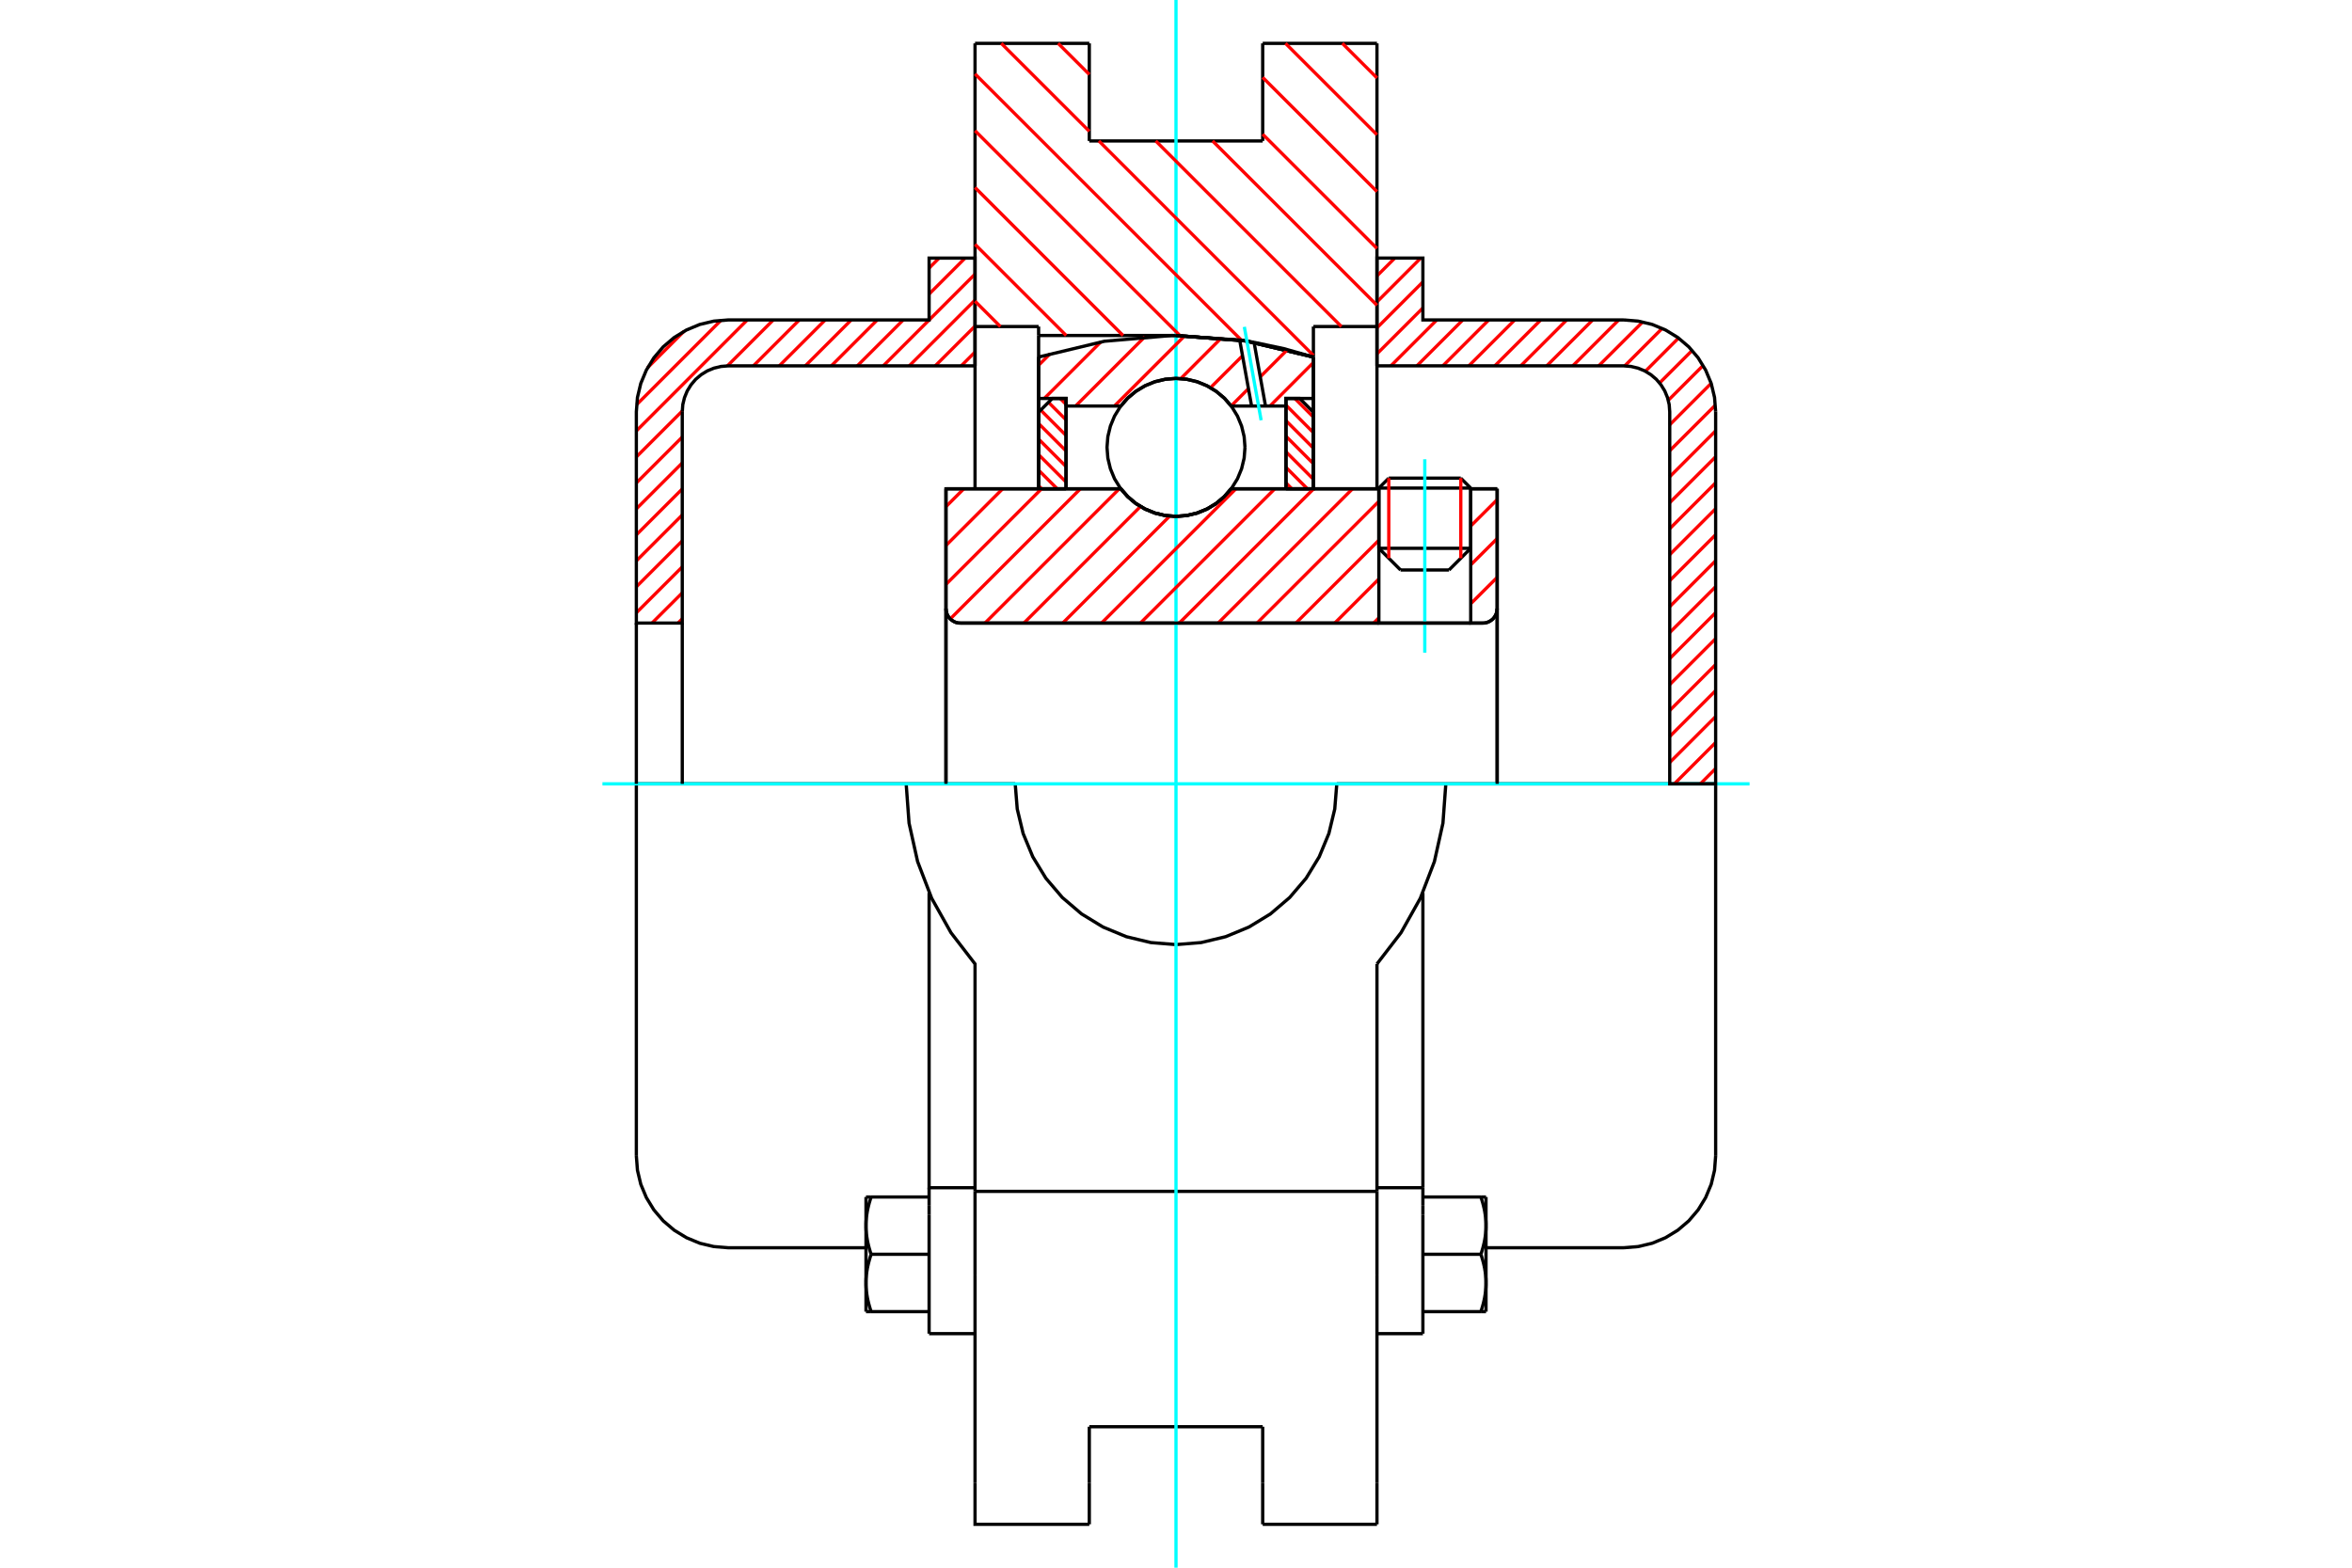 <?xml version="1.0" standalone="no"?>
<!DOCTYPE svg PUBLIC "-//W3C//DTD SVG 1.1//EN"
	"http://www.w3.org/Graphics/SVG/1.1/DTD/svg11.dtd">
<svg xmlns="http://www.w3.org/2000/svg" height="100%" width="100%" viewBox="0 0 36000 24000">
	<rect x="-1800" y="-1200" width="39600" height="26400" style="fill:#FFF"/>
	<g style="fill:none; fill-rule:evenodd" transform="matrix(1 0 0 1 0 0)">
		<g style="fill:none; stroke:#000; stroke-width:50; shape-rendering:geometricPrecision">
			<line x1="22511" y1="7472" x2="21105" y2="7472"/>
			<line x1="21257" y1="7320" x2="22359" y2="7320"/>
			<line x1="21105" y1="8394" x2="22511" y2="8394"/>
			<line x1="22179" y1="8726" x2="21437" y2="8726"/>
			<polyline points="22694,9539 22729,9537 22762,9529 22795,9515 22824,9497 22851,9475 22873,9448 22891,9418 22905,9386 22913,9353 22916,9318"/>
			<line x1="22916" y1="7483" x2="22916" y2="9318"/>
			<line x1="22511" y1="7483" x2="22916" y2="7483"/>
			<line x1="18845" y1="7483" x2="21105" y2="7483"/>
			<polyline points="17155,7483 17263,7605 17388,7710 17528,7794 17679,7855 17837,7893 18000,7905 18163,7893 18321,7855 18472,7794 18612,7710 18737,7605 18845,7483"/>
			<line x1="14479" y1="7483" x2="17155" y2="7483"/>
			<line x1="14479" y1="9318" x2="14479" y2="7483"/>
			<polyline points="14479,9318 14482,9353 14490,9386 14503,9418 14522,9448 14544,9475 14571,9497 14600,9515 14632,9529 14666,9537 14701,9539"/>
			<line x1="22694" y1="9539" x2="14701" y2="9539"/>
			<line x1="22916" y1="9318" x2="22916" y2="12000"/>
			<line x1="14479" y1="9318" x2="14479" y2="12000"/>
			<line x1="21257" y1="7320" x2="21105" y2="7472"/>
			<line x1="22511" y1="7472" x2="22359" y2="7320"/>
			<line x1="22179" y1="8726" x2="22511" y2="8394"/>
			<line x1="21105" y1="8394" x2="21437" y2="8726"/>
			<line x1="21105" y1="7472" x2="21105" y2="8394"/>
			<line x1="22511" y1="8394" x2="22511" y2="7472"/>
			<line x1="21076" y1="664" x2="21076" y2="4999"/>
			<line x1="19327" y1="664" x2="21076" y2="664"/>
			<line x1="19327" y1="2158" x2="19327" y2="664"/>
			<line x1="16673" y1="2158" x2="19327" y2="2158"/>
			<line x1="16673" y1="664" x2="16673" y2="2158"/>
			<line x1="14924" y1="664" x2="16673" y2="664"/>
			<line x1="14924" y1="4999" x2="14924" y2="664"/>
			<line x1="15897" y1="4999" x2="14924" y2="4999"/>
			<line x1="15897" y1="5136" x2="15897" y2="4999"/>
			<line x1="18000" y1="5136" x2="15897" y2="5136"/>
			<polyline points="20103,5466 19065,5219 18000,5136"/>
			<line x1="20103" y1="4999" x2="20103" y2="5466"/>
			<line x1="21076" y1="4999" x2="20103" y2="4999"/>
			<line x1="22130" y1="12000" x2="20461" y2="12000"/>
			<line x1="15539" y1="12000" x2="13870" y2="12000"/>
			<polyline points="15539,12000 15570,12385 15660,12760 15808,13117 16009,13446 16260,13740 16554,13991 16883,14192 17240,14340 17615,14430 18000,14461 18385,14430 18760,14340 19117,14192 19446,13991 19740,13740 19991,13446 20192,13117 20340,12760 20430,12385 20461,12000"/>
			<polyline points="13870,12000 13914,12601 14045,13190 14261,13753 14556,14279 14924,14757 14924,18239"/>
			<line x1="21076" y1="18239" x2="14924" y2="18239"/>
			<line x1="21076" y1="14757" x2="21076" y2="18239"/>
			<polyline points="21076,14757 21444,14279 21739,13753 21955,13190 22086,12601 22130,12000"/>
			<line x1="21076" y1="19513" x2="21076" y2="18239"/>
			<line x1="21076" y1="22704" x2="21076" y2="19513"/>
			<line x1="21076" y1="23336" x2="21076" y2="22704"/>
			<line x1="21076" y1="4999" x2="21076" y2="7483"/>
			<line x1="20103" y1="5466" x2="20103" y2="7483"/>
			<line x1="15897" y1="7483" x2="15897" y2="5136"/>
			<line x1="14924" y1="7483" x2="14924" y2="4999"/>
			<line x1="16673" y1="22704" x2="16673" y2="21842"/>
			<line x1="16673" y1="23336" x2="16673" y2="22704"/>
			<line x1="16673" y1="21842" x2="19327" y2="21842"/>
			<line x1="19327" y1="22704" x2="19327" y2="23336"/>
			<line x1="19327" y1="21842" x2="19327" y2="22704"/>
			<line x1="14924" y1="19513" x2="14924" y2="22704"/>
			<line x1="19327" y1="23336" x2="21076" y2="23336"/>
			<polyline points="14924,22704 14924,23336 16673,23336"/>
			<line x1="14924" y1="19513" x2="14924" y2="18239"/>
			<polyline points="20103,5466 19065,5219 18000,5136"/>
			<line x1="14221" y1="18595" x2="14221" y2="20417"/>
			<line x1="14221" y1="18458" x2="14221" y2="18595"/>
			<line x1="14221" y1="18183" x2="14221" y2="18458"/>
			<polyline points="14221,13669 14221,18183 14924,18183"/>
			<polyline points="13255,19641 13255,19653 13255,19665 13255,19677 13256,19689 13256,19701 13257,19713 13258,19725 13259,19737 13260,19749 13261,19761 13262,19773 13264,19785 13265,19797 13267,19809 13269,19822 13271,19834 13273,19846 13275,19858 13277,19871 13280,19883 13282,19896 13285,19908 13288,19921 13291,19934 13294,19946 13297,19959 13301,19972 13304,19985 13308,19998 13312,20012 13316,20025 13320,20038 13324,20052 13329,20066 13333,20080"/>
			<line x1="13255" y1="20080" x2="13255" y2="19641"/>
			<line x1="13333" y1="20080" x2="13255" y2="20080"/>
			<polyline points="13255,18764 13255,18776 13255,18788 13255,18800 13256,18812 13256,18824 13257,18836 13258,18848 13259,18860 13260,18872 13261,18884 13262,18896 13264,18908 13265,18920 13267,18932 13269,18944 13271,18957 13273,18969 13275,18981 13277,18993 13280,19006 13282,19018 13285,19031 13288,19043 13291,19056 13294,19069 13297,19082 13301,19095 13304,19108 13308,19121 13312,19134 13316,19148 13320,19161 13324,19175 13329,19188 13333,19202"/>
			<line x1="13255" y1="19641" x2="13255" y2="18764"/>
			<polyline points="13333,19202 13329,19216 13324,19230 13320,19243 13316,19257 13312,19270 13308,19284 13304,19297 13301,19310 13297,19323 13294,19336 13291,19348 13288,19361 13285,19374 13282,19386 13280,19399 13277,19411 13275,19423 13273,19436 13271,19448 13269,19460 13267,19472 13265,19485 13264,19497 13262,19509 13261,19521 13260,19533 13259,19545 13258,19557 13257,19569 13256,19581 13256,19593 13255,19605 13255,19617 13255,19629 13255,19641"/>
			<line x1="13255" y1="18325" x2="13333" y2="18325"/>
			<line x1="13255" y1="18764" x2="13255" y2="18325"/>
			<polyline points="13333,18325 13329,18339 13324,18353 13320,18366 13316,18380 13312,18393 13308,18406 13304,18419 13301,18432 13297,18445 13294,18458 13291,18471 13288,18484 13285,18496 13282,18509 13280,18521 13277,18534 13275,18546 13273,18558 13271,18571 13269,18583 13267,18595 13265,18607 13264,18619 13262,18631 13261,18643 13260,18655 13259,18667 13258,18679 13257,18691 13256,18703 13256,18715 13255,18727 13255,18739 13255,18752 13255,18764"/>
			<line x1="14221" y1="19202" x2="13333" y2="19202"/>
			<line x1="14221" y1="18325" x2="13333" y2="18325"/>
			<line x1="14221" y1="20080" x2="13333" y2="20080"/>
			<line x1="11146" y1="12000" x2="9740" y2="12000"/>
			<line x1="13870" y1="12000" x2="11146" y2="12000"/>
			<line x1="9740" y1="12000" x2="9740" y2="17696"/>
			<line x1="14221" y1="20417" x2="14924" y2="20417"/>
			<polyline points="9740,17696 9757,17916 9808,18130 9893,18334 10008,18522 10151,18690 10319,18833 10507,18948 10711,19033 10926,19084 11146,19102 13255,19102"/>
			<line x1="21076" y1="18183" x2="21779" y2="18183"/>
			<line x1="21779" y1="18458" x2="21779" y2="18183"/>
			<line x1="21779" y1="18595" x2="21779" y2="18458"/>
			<line x1="21779" y1="20417" x2="21779" y2="18595"/>
			<line x1="21779" y1="18183" x2="21779" y2="13669"/>
			<line x1="22667" y1="18325" x2="22745" y2="18325"/>
			<polyline points="22745,18764 22745,18752 22745,18739 22745,18727 22744,18715 22744,18703 22743,18691 22742,18679 22741,18667 22740,18655 22739,18643 22738,18631 22736,18619 22735,18607 22733,18595 22731,18583 22729,18571 22727,18558 22725,18546 22723,18534 22720,18521 22718,18509 22715,18496 22712,18484 22709,18471 22706,18458 22703,18445 22699,18432 22696,18419 22692,18406 22688,18393 22684,18380 22680,18366 22676,18353 22671,18339 22667,18325"/>
			<line x1="22745" y1="18325" x2="22745" y2="18764"/>
			<polyline points="22745,19641 22745,19629 22745,19617 22745,19605 22744,19593 22744,19581 22743,19569 22742,19557 22741,19545 22740,19533 22739,19521 22738,19509 22736,19497 22735,19485 22733,19472 22731,19460 22729,19448 22727,19436 22725,19423 22723,19411 22720,19399 22718,19386 22715,19374 22712,19361 22709,19348 22706,19336 22703,19323 22699,19310 22696,19297 22692,19284 22688,19270 22684,19257 22680,19243 22676,19230 22671,19216 22667,19202"/>
			<line x1="22745" y1="18764" x2="22745" y2="19641"/>
			<polyline points="22667,19202 22671,19188 22676,19175 22680,19161 22684,19148 22688,19134 22692,19121 22696,19108 22699,19095 22703,19082 22706,19069 22709,19056 22712,19043 22715,19031 22718,19018 22720,19006 22723,18993 22725,18981 22727,18969 22729,18957 22731,18944 22733,18932 22735,18920 22736,18908 22738,18896 22739,18884 22740,18872 22741,18860 22742,18848 22743,18836 22744,18824 22744,18812 22745,18800 22745,18788 22745,18776 22745,18764"/>
			<line x1="22745" y1="20080" x2="22667" y2="20080"/>
			<line x1="22745" y1="19641" x2="22745" y2="20080"/>
			<polyline points="22667,20080 22671,20066 22676,20052 22680,20038 22684,20025 22688,20012 22692,19998 22696,19985 22699,19972 22703,19959 22706,19946 22709,19934 22712,19921 22715,19908 22718,19896 22720,19883 22723,19871 22725,19858 22727,19846 22729,19834 22731,19822 22733,19809 22735,19797 22736,19785 22738,19773 22739,19761 22740,19749 22741,19737 22742,19725 22743,19713 22744,19701 22744,19689 22745,19677 22745,19665 22745,19653 22745,19641"/>
			<line x1="21779" y1="20080" x2="22667" y2="20080"/>
			<line x1="21779" y1="19202" x2="22667" y2="19202"/>
			<line x1="21779" y1="18325" x2="22667" y2="18325"/>
			<line x1="24854" y1="12000" x2="22130" y2="12000"/>
			<line x1="26260" y1="12000" x2="24854" y2="12000"/>
			<line x1="26260" y1="17696" x2="26260" y2="12000"/>
			<line x1="21076" y1="20417" x2="21779" y2="20417"/>
			<polyline points="24854,19102 25074,19084 25289,19033 25493,18948 25681,18833 25849,18690 25992,18522 26107,18334 26192,18130 26243,17916 26260,17696"/>
			<line x1="22745" y1="19102" x2="24854" y2="19102"/>
		</g>
		<g style="fill:none; stroke:#0FF; stroke-width:50; shape-rendering:geometricPrecision">
			<line x1="21808" y1="9992" x2="21808" y2="7031"/>
			<line x1="9221" y1="12000" x2="26779" y2="12000"/>
			<line x1="18000" y1="24000" x2="18000" y2="0"/>
		</g>
		<g style="fill:none; stroke:#F00; stroke-width:50; shape-rendering:geometricPrecision">
			<line x1="26260" y1="11765" x2="26026" y2="12000"/>
			<line x1="26260" y1="11367" x2="25628" y2="12000"/>
			<line x1="26260" y1="10970" x2="25557" y2="11673"/>
			<line x1="26260" y1="10572" x2="25557" y2="11275"/>
			<line x1="26260" y1="10174" x2="25557" y2="10877"/>
			<line x1="26260" y1="9777" x2="25557" y2="10480"/>
			<line x1="26260" y1="9379" x2="25557" y2="10082"/>
			<line x1="26260" y1="8981" x2="25557" y2="9684"/>
			<line x1="26260" y1="8584" x2="25557" y2="9287"/>
			<line x1="26260" y1="8186" x2="25557" y2="8889"/>
			<line x1="26260" y1="7788" x2="25557" y2="8491"/>
			<line x1="26260" y1="7391" x2="25557" y2="8094"/>
			<line x1="26260" y1="6993" x2="25557" y2="7696"/>
			<line x1="26260" y1="6595" x2="25557" y2="7298"/>
			<line x1="26256" y1="6202" x2="25557" y2="6900"/>
			<line x1="26191" y1="5869" x2="25557" y2="6503"/>
			<line x1="26068" y1="5595" x2="25535" y2="6128"/>
			<line x1="25900" y1="5365" x2="25402" y2="5863"/>
			<line x1="25692" y1="5175" x2="25184" y2="5684"/>
			<line x1="25442" y1="5027" x2="24868" y2="5602"/>
			<line x1="25143" y1="4929" x2="24470" y2="5601"/>
			<line x1="24776" y1="4898" x2="24073" y2="5601"/>
			<line x1="24378" y1="4898" x2="23675" y2="5601"/>
			<line x1="23980" y1="4898" x2="23277" y2="5601"/>
			<line x1="23583" y1="4898" x2="22880" y2="5601"/>
			<line x1="23185" y1="4898" x2="22482" y2="5601"/>
			<line x1="22787" y1="4898" x2="22084" y2="5601"/>
			<line x1="22390" y1="4898" x2="21687" y2="5601"/>
			<line x1="21992" y1="4898" x2="21289" y2="5601"/>
			<line x1="21779" y1="4714" x2="21076" y2="5417"/>
			<line x1="21779" y1="4316" x2="21076" y2="5019"/>
			<line x1="21746" y1="3951" x2="21076" y2="4622"/>
			<line x1="21349" y1="3951" x2="21076" y2="4224"/>
		</g>
		<g style="fill:none; stroke:#000; stroke-width:50; shape-rendering:geometricPrecision">
			<polyline points="21076,5601 21076,3951 21779,3951 21779,4898 24854,4898"/>
			<polyline points="26260,6304 26243,6084 26192,5870 26107,5666 25992,5478 25849,5310 25681,5167 25493,5052 25289,4967 25074,4916 24854,4898"/>
			<polyline points="26260,6304 26260,12000 25557,12000 25557,6304 25549,6194 25523,6087 25481,5985 25423,5891 25352,5807 25268,5736 25174,5678 25072,5636 24964,5610 24854,5601 21076,5601"/>
		</g>
		<g style="fill:none; stroke:#F00; stroke-width:50; shape-rendering:geometricPrecision">
			<line x1="14924" y1="5389" x2="14712" y2="5601"/>
			<line x1="14924" y1="4992" x2="14315" y2="5601"/>
			<line x1="10443" y1="9473" x2="10377" y2="9539"/>
			<line x1="14924" y1="4594" x2="13917" y2="5601"/>
			<line x1="10443" y1="9076" x2="9979" y2="9539"/>
			<line x1="14924" y1="4196" x2="13519" y2="5601"/>
			<line x1="10443" y1="8678" x2="9740" y2="9381"/>
			<line x1="14772" y1="3951" x2="14221" y2="4502"/>
			<line x1="13825" y1="4898" x2="13122" y2="5601"/>
			<line x1="10443" y1="8280" x2="9740" y2="8983"/>
			<line x1="14374" y1="3951" x2="14221" y2="4104"/>
			<line x1="13427" y1="4898" x2="12724" y2="5601"/>
			<line x1="10443" y1="7883" x2="9740" y2="8586"/>
			<line x1="13029" y1="4898" x2="12326" y2="5601"/>
			<line x1="10443" y1="7485" x2="9740" y2="8188"/>
			<line x1="12631" y1="4898" x2="11928" y2="5601"/>
			<line x1="10443" y1="7087" x2="9740" y2="7790"/>
			<line x1="12234" y1="4898" x2="11531" y2="5601"/>
			<line x1="10443" y1="6690" x2="9740" y2="7393"/>
			<line x1="11836" y1="4898" x2="11133" y2="5602"/>
			<line x1="10443" y1="6292" x2="9740" y2="6995"/>
			<line x1="11438" y1="4898" x2="9740" y2="6597"/>
			<line x1="11036" y1="4903" x2="9744" y2="6195"/>
			<line x1="10470" y1="5071" x2="9912" y2="5629"/>
		</g>
		<g style="fill:none; stroke:#000; stroke-width:50; shape-rendering:geometricPrecision">
			<polyline points="14924,5601 14924,3951 14221,3951 14221,4898 11146,4898 10926,4916 10711,4967 10507,5052 10319,5167 10151,5310 10008,5478 9893,5666 9808,5870 9757,6084 9740,6304 9740,9539 10443,9539 10443,6304"/>
			<polyline points="11146,5601 11036,5610 10928,5636 10826,5678 10732,5736 10648,5807 10577,5891 10519,5985 10477,6087 10451,6194 10443,6304"/>
			<line x1="11146" y1="5601" x2="14924" y2="5601"/>
			<line x1="9740" y1="12000" x2="9740" y2="9539"/>
			<line x1="10443" y1="9539" x2="10443" y2="12000"/>
		</g>
		<g style="fill:none; stroke:#F00; stroke-width:50; shape-rendering:geometricPrecision">
			<line x1="20546" y1="664" x2="21076" y2="1193"/>
			<line x1="19676" y1="664" x2="21076" y2="2063"/>
			<line x1="19327" y1="1185" x2="21076" y2="2933"/>
			<line x1="19327" y1="2055" x2="21076" y2="3803"/>
			<line x1="18560" y1="2158" x2="21076" y2="4673"/>
			<line x1="16196" y1="664" x2="16673" y2="1140"/>
			<line x1="17690" y1="2158" x2="20531" y2="4999"/>
			<line x1="15326" y1="664" x2="16673" y2="2010"/>
			<line x1="16820" y1="2158" x2="20103" y2="5441"/>
			<line x1="14924" y1="1132" x2="19006" y2="5213"/>
			<line x1="14924" y1="2001" x2="18061" y2="5138"/>
			<line x1="14924" y1="2871" x2="17189" y2="5136"/>
			<line x1="14924" y1="3741" x2="16319" y2="5136"/>
			<line x1="14924" y1="4611" x2="15312" y2="4999"/>
		</g>
		<g style="fill:none; stroke:#000; stroke-width:50; shape-rendering:geometricPrecision">
			<polyline points="20103,5466 19065,5219 18000,5136"/>
		</g>
		<g style="fill:none; stroke:#F00; stroke-width:50; shape-rendering:geometricPrecision">
			<line x1="22359" y1="7320" x2="22359" y2="8546"/>
			<line x1="21257" y1="8546" x2="21257" y2="7320"/>
			<line x1="15897" y1="7436" x2="15944" y2="7483"/>
			<line x1="15897" y1="7198" x2="16182" y2="7483"/>
			<line x1="15897" y1="6960" x2="16317" y2="7380"/>
			<line x1="15897" y1="6722" x2="16317" y2="7142"/>
			<line x1="15897" y1="6484" x2="16317" y2="6904"/>
			<line x1="15929" y1="6278" x2="16317" y2="6666"/>
			<line x1="16048" y1="6159" x2="16317" y2="6428"/>
			<line x1="16227" y1="6100" x2="16317" y2="6190"/>
		</g>
		<g style="fill:none; stroke:#000; stroke-width:50; shape-rendering:geometricPrecision">
			<polyline points="16317,7483 16317,6100 16107,6100 15897,6310 15897,7483 16317,7483"/>
		</g>
		<g style="fill:none; stroke:#F00; stroke-width:50; shape-rendering:geometricPrecision">
			<line x1="19818" y1="6100" x2="20103" y2="6385"/>
			<line x1="19683" y1="6202" x2="20103" y2="6623"/>
			<line x1="19683" y1="6440" x2="20103" y2="6861"/>
			<line x1="19683" y1="6678" x2="20103" y2="7099"/>
			<line x1="19683" y1="6916" x2="20103" y2="7337"/>
			<line x1="19683" y1="7154" x2="20011" y2="7483"/>
			<line x1="19683" y1="7392" x2="19773" y2="7483"/>
		</g>
		<g style="fill:none; stroke:#000; stroke-width:50; shape-rendering:geometricPrecision">
			<polyline points="19683,7483 19683,6100 19893,6100 20103,6310 20103,7483 19683,7483"/>
			<polyline points="19056,6849 19043,6684 19004,6523 18941,6370 18854,6228 18747,6102 18621,5995 18479,5908 18326,5845 18165,5806 18000,5793 17835,5806 17674,5845 17521,5908 17379,5995 17253,6102 17146,6228 17059,6370 16996,6523 16957,6684 16944,6849 16957,7014 16996,7176 17059,7329 17146,7470 17253,7596 17379,7704 17521,7790 17674,7854 17835,7892 18000,7905 18165,7892 18326,7854 18479,7790 18621,7704 18747,7596 18854,7470 18941,7329 19004,7176 19043,7014 19056,6849"/>
		</g>
		<g style="fill:none; stroke:#F00; stroke-width:50; shape-rendering:geometricPrecision">
			<line x1="20103" y1="5550" x2="19438" y2="6216"/>
			<line x1="19707" y1="5352" x2="19290" y2="5769"/>
			<line x1="19109" y1="5949" x2="18844" y2="6215"/>
			<line x1="19219" y1="5245" x2="19199" y2="5265"/>
			<line x1="19019" y1="5445" x2="18528" y2="5935"/>
			<line x1="18694" y1="5174" x2="18073" y2="5796"/>
			<line x1="18136" y1="5138" x2="17058" y2="6216"/>
			<line x1="17523" y1="5156" x2="16463" y2="6216"/>
			<line x1="16850" y1="5234" x2="15984" y2="6100"/>
			<line x1="16075" y1="5414" x2="15897" y2="5592"/>
		</g>
		<g style="fill:none; stroke:#000; stroke-width:50; shape-rendering:geometricPrecision">
			<polyline points="15897,7483 15897,6100 15897,5466"/>
			<polyline points="18975,5206 17940,5136 16906,5224 15897,5466"/>
			<polyline points="19195,5241 19085,5222 18975,5206"/>
			<polyline points="20103,5466 19653,5338 19195,5241"/>
			<polyline points="20103,5466 20103,6100 19683,6100 19683,6216 19683,7483"/>
			<polyline points="19683,6216 19370,6216 19157,6216 18845,6216 18737,6093 18612,5989 18472,5905 18321,5843 18163,5806 18000,5793 17837,5806 17679,5843 17528,5905 17388,5989 17263,6093 17155,6216 16317,6216 16317,7483"/>
			<polyline points="16317,6216 16317,6100 15897,6100"/>
			<line x1="20103" y1="6100" x2="20103" y2="7483"/>
		</g>
		<g style="fill:none; stroke:#0FF; stroke-width:50; shape-rendering:geometricPrecision">
			<line x1="19303" y1="6434" x2="19046" y2="5004"/>
		</g>
		<g style="fill:none; stroke:#000; stroke-width:50; shape-rendering:geometricPrecision">
			<line x1="19157" y1="6216" x2="18975" y2="5206"/>
			<line x1="19370" y1="6216" x2="19195" y2="5241"/>
		</g>
		<g style="fill:none; stroke:#F00; stroke-width:50; shape-rendering:geometricPrecision">
			<line x1="22916" y1="8839" x2="22511" y2="9243"/>
			<line x1="22916" y1="8244" x2="22511" y2="8648"/>
			<line x1="22916" y1="7649" x2="22511" y2="8053"/>
			<line x1="21105" y1="9459" x2="21025" y2="9539"/>
			<line x1="21105" y1="8864" x2="20430" y2="9539"/>
			<line x1="21105" y1="8270" x2="19835" y2="9539"/>
			<line x1="21105" y1="7675" x2="19240" y2="9539"/>
			<line x1="20702" y1="7483" x2="18645" y2="9539"/>
			<line x1="20107" y1="7483" x2="18050" y2="9539"/>
			<line x1="19512" y1="7483" x2="17455" y2="9539"/>
			<line x1="18917" y1="7483" x2="16860" y2="9539"/>
			<line x1="17904" y1="7901" x2="16266" y2="9539"/>
			<line x1="17456" y1="7754" x2="15671" y2="9539"/>
			<line x1="17132" y1="7483" x2="15076" y2="9539"/>
			<line x1="16537" y1="7483" x2="14545" y2="9475"/>
			<line x1="15942" y1="7483" x2="14479" y2="8946"/>
			<line x1="15347" y1="7483" x2="14479" y2="8351"/>
			<line x1="14752" y1="7483" x2="14479" y2="7756"/>
		</g>
		<g style="fill:none; stroke:#000; stroke-width:50; shape-rendering:geometricPrecision">
			<line x1="22916" y1="12000" x2="22916" y2="7483"/>
			<polyline points="22694,9539 22729,9537 22762,9529 22795,9515 22824,9497 22851,9475 22873,9448 22891,9418 22905,9386 22913,9353 22916,9318"/>
			<polyline points="22694,9539 22511,9539 22511,7483"/>
			<polyline points="22511,9539 21105,9539 21105,7483"/>
			<line x1="21105" y1="9539" x2="14701" y2="9539"/>
			<polyline points="14479,9318 14482,9353 14490,9386 14503,9418 14522,9448 14544,9475 14571,9497 14600,9515 14632,9529 14666,9537 14701,9539"/>
			<polyline points="14479,9318 14479,7483 14900,7483 17155,7483 17263,7605 17388,7710 17528,7794 17679,7855 17837,7893 18000,7905 18163,7893 18321,7855 18472,7794 18612,7710 18737,7605 18845,7483 21105,7483"/>
			<line x1="22511" y1="7483" x2="22916" y2="7483"/>
			<line x1="14479" y1="12000" x2="14479" y2="9318"/>
		</g>
	</g>
</svg>
